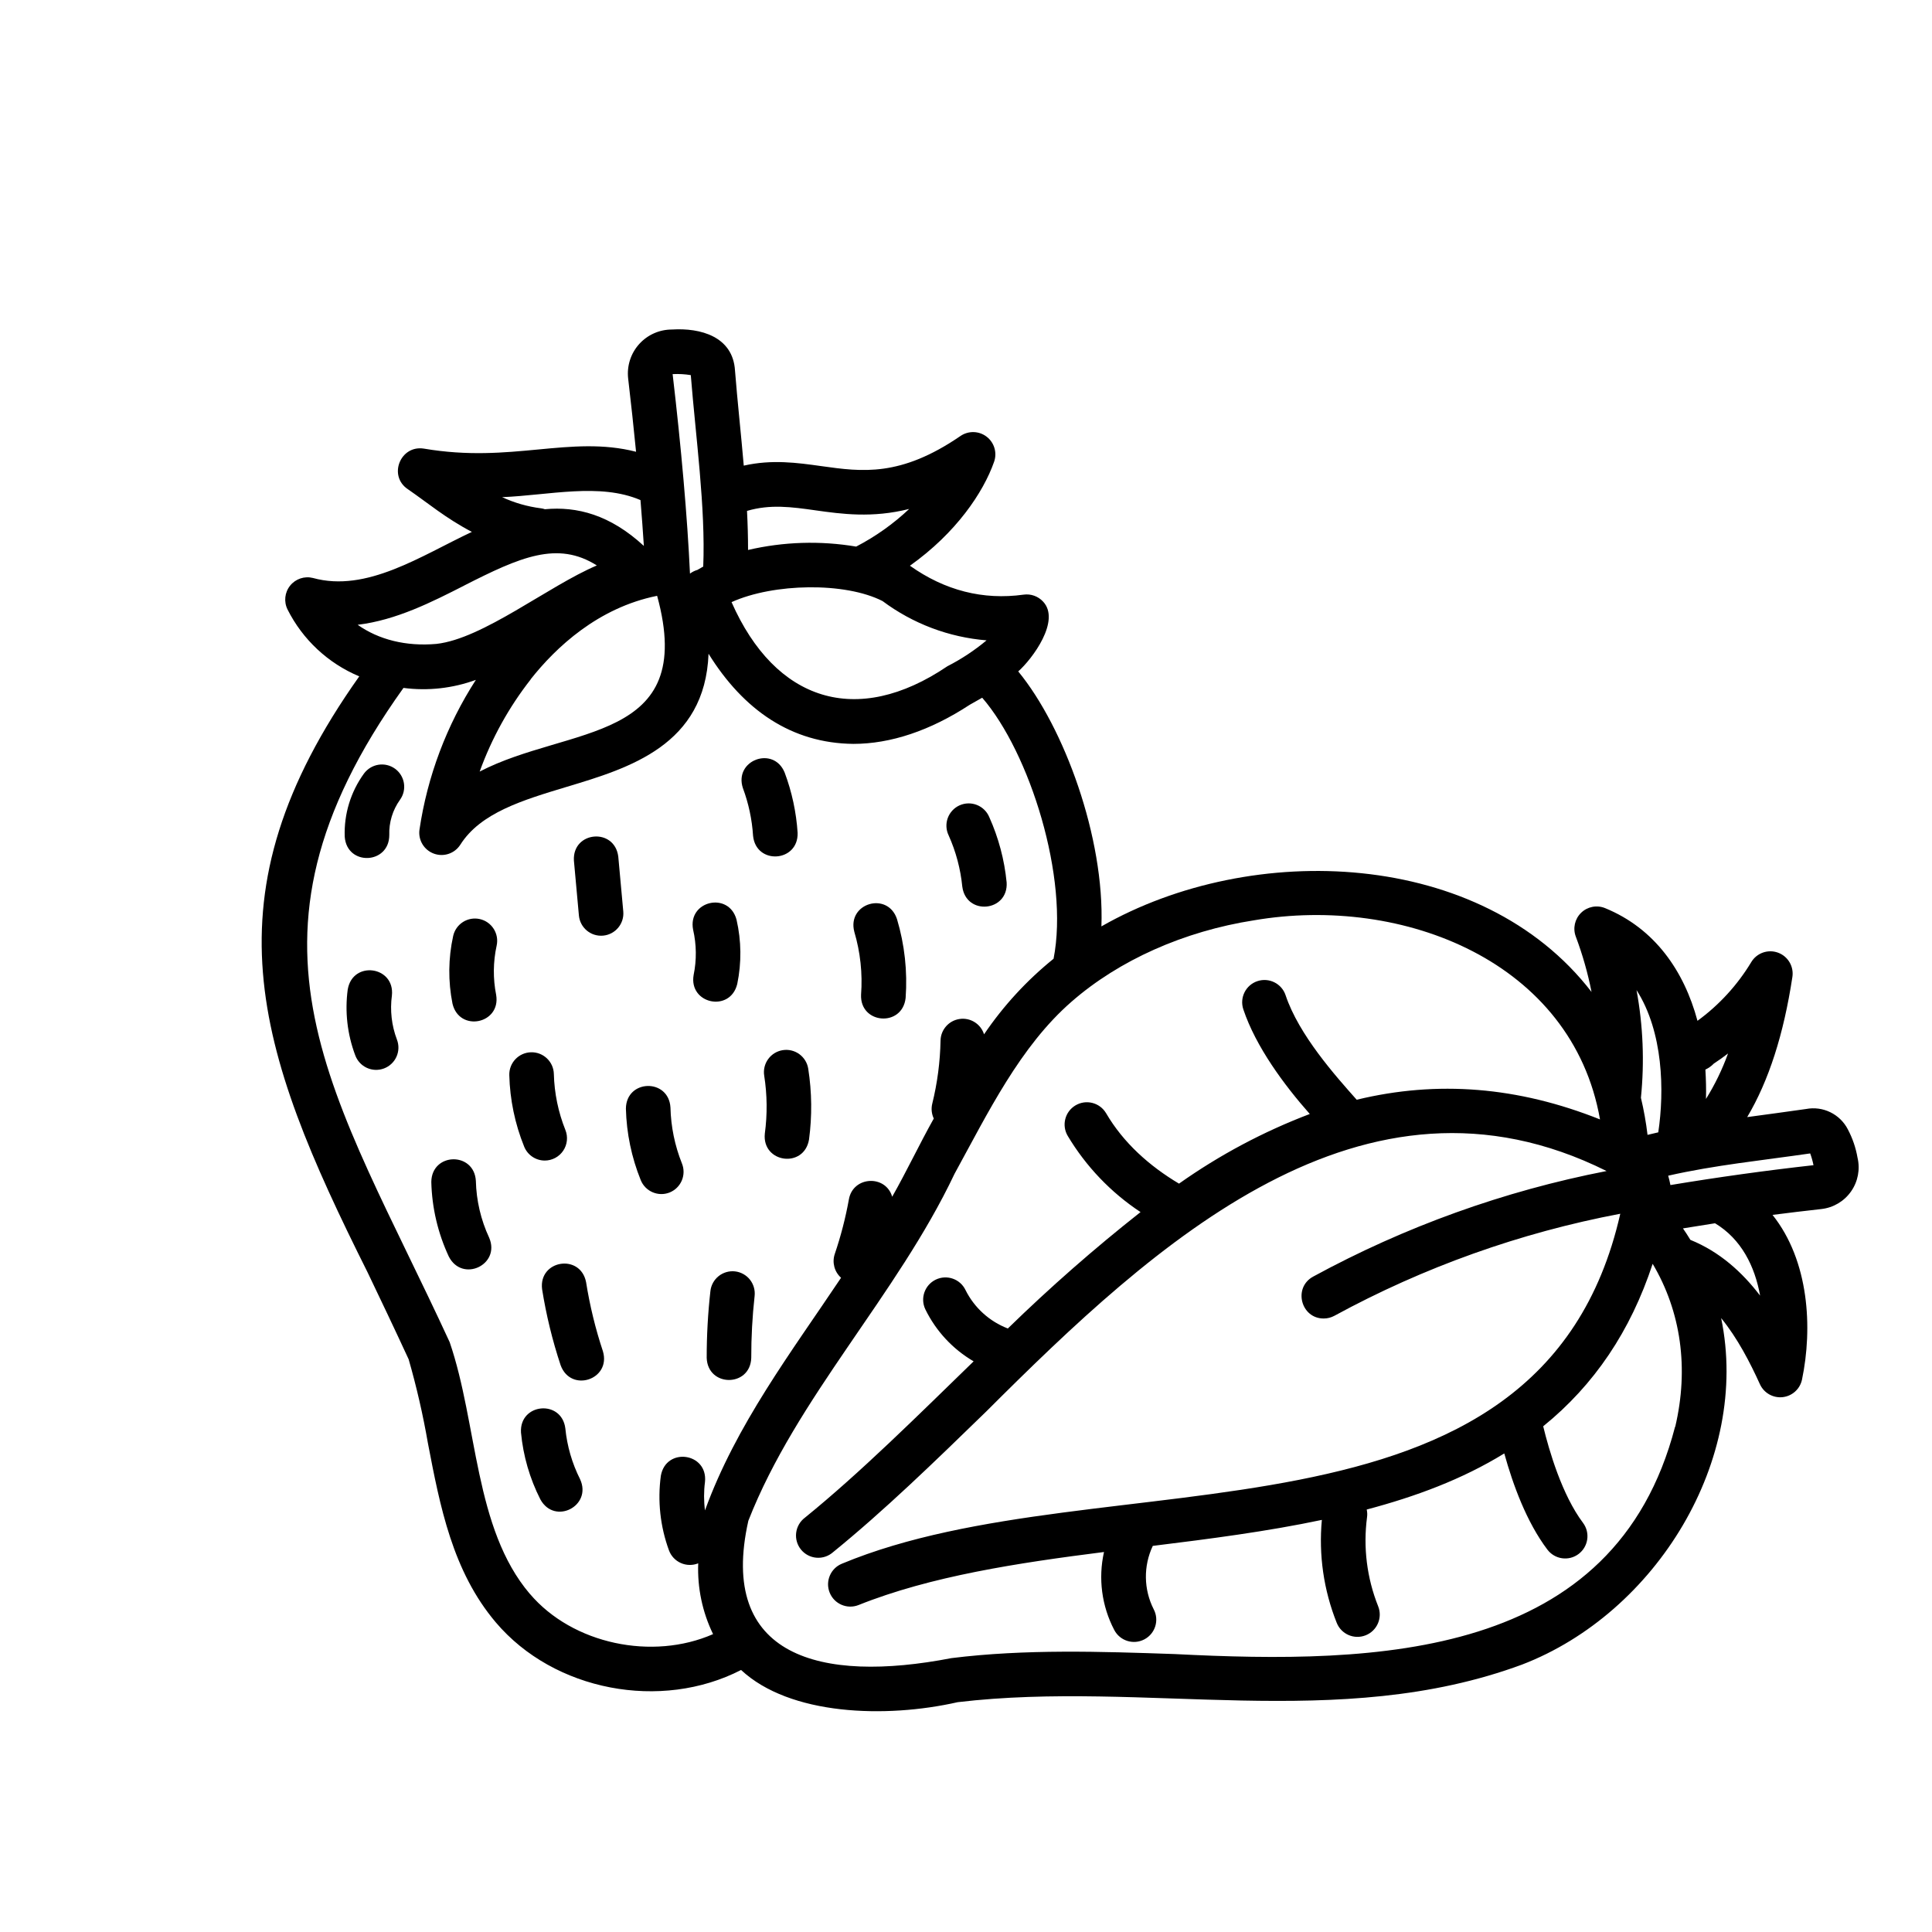 <?xml version="1.0" encoding="UTF-8"?>
<!-- Uploaded to: SVG Find, www.svgrepo.com, Generator: SVG Find Mixer Tools -->
<svg fill="#000000" width="800px" height="800px" version="1.1" viewBox="144 144 512 512" xmlns="http://www.w3.org/2000/svg">
 <g>
  <path d="m633.7 443.29c-2.094-4.055-6.606-6.25-11.09-5.391-5.164 0.758-10.41 1.426-15.586 2.144 5.719-9.633 9.664-21.914 11.977-37.145 0.422-2.785-1.184-5.484-3.832-6.441-2.648-0.957-5.609 0.09-7.062 2.504-3.672 6.086-8.516 11.379-14.258 15.566-3.543-13.188-11.285-24.461-24.48-29.863h-0.004c-2.176-0.891-4.676-0.406-6.359 1.238s-2.231 4.129-1.395 6.328c1.789 4.762 3.18 9.664 4.164 14.652-29.164-37.875-89.898-40.234-129.89-17.379 0.855-23.477-9.84-52.723-22.043-67.57 3.719-3.297 11.324-13.473 6.582-18.508-1.312-1.418-3.234-2.106-5.144-1.84-10.766 1.496-20.891-1.094-30.141-7.664 12.211-8.668 19.445-19.387 22.309-27.551v-0.004c0.844-2.41 0.043-5.09-1.988-6.644-2.027-1.551-4.824-1.621-6.93-0.176-15.93 10.914-26.098 9.484-36.852 7.981-6.465-0.906-13.098-1.82-20.574-0.129-0.707-8.254-1.691-17.172-2.32-25.18-0.543-9.082-9.219-11.355-16.648-10.895l-0.004 0.004c-3.328-0.023-6.512 1.379-8.742 3.852-2.231 2.477-3.293 5.785-2.926 9.098 0.777 6.594 1.477 13.125 2.098 19.445-8.68-2.234-17.082-1.445-25.891-0.609-9.152 0.867-18.609 1.762-30.348-0.227-6.258-0.984-9.516 7.262-4.223 10.766 5.363 3.691 9.969 7.644 16.953 11.305-13.52 6.356-27.887 16.137-42.125 12.211h0.004c-2.238-0.562-4.598 0.227-6.043 2.027-1.445 1.797-1.711 4.273-0.68 6.336 4.016 7.984 10.754 14.266 19 17.711-41.277 58.184-27.551 98.488 2.215 157.96 3.512 7.34 7.133 14.926 10.875 23.027 2.102 7.316 3.805 14.738 5.106 22.238 3.199 16.68 6.504 33.93 17.996 47.488 15.469 18.234 43.809 23.508 64.992 12.605 12.93 12.043 38.289 12.871 57.418 8.531 49.711-5.902 100.85 8.059 149.57-9.969 35.426-13.617 60.555-54.207 52.742-91.816 4.359 5.352 7.656 11.758 10.281 17.535 1.062 2.32 3.488 3.695 6.023 3.414 2.535-0.281 4.602-2.16 5.125-4.656 2.844-13.637 1.91-31.438-7.812-43.641 4.328-0.559 8.652-1.074 12.969-1.555 3.16-0.359 6.012-2.055 7.836-4.656 1.828-2.602 2.453-5.859 1.719-8.953-0.453-2.621-1.32-5.156-2.566-7.508zm-35.57-17.398c1.312-0.852 2.586-1.754 3.816-2.707v0.004c-1.52 4.211-3.477 8.246-5.844 12.043 0.07-2.598 0-5.207-0.156-7.785l-0.004 0.004c0.816-0.375 1.555-0.898 2.188-1.535zm-20.43-19.504c7.094 11.078 7.398 26.754 5.758 37.695-0.984 0.215-1.898 0.434-2.844 0.668v0.008c-0.395-3.312-0.98-6.598-1.754-9.84 0.965-9.512 0.574-19.109-1.16-28.508zm-182.62-85.832c-24.051 16.285-45.629 9.289-57.211-16.984 11.109-5.027 30.09-5.363 40.027-0.277l0.004 0.004c8.023 5.988 17.574 9.59 27.551 10.402-3.191 2.664-6.668 4.965-10.371 6.856zm-110.47 3.484c6.723-8.5 17.879-18.992 33.535-22.141 10.754 39.203-23.41 34.301-47.027 46.574 3.184-8.812 7.75-17.059 13.531-24.434zm75.445-44.801c7.016 0.984 15.086 2.106 24.895-0.363h-0.004c-4.195 3.961-8.926 7.316-14.051 9.977-9.516-1.602-19.254-1.297-28.652 0.895 0-3.387-0.098-6.887-0.277-10.352 6.18-1.82 11.789-1.043 18.125-0.156zm-37.789-36.094c1.605-0.082 3.215 0.008 4.801 0.266 1.301 16.297 3.938 35.238 3.297 50.734-0.531 0.285-1.043 0.582-1.543 0.887-0.711 0.203-1.379 0.535-1.969 0.984-0.68-14.859-2.332-33.523-4.594-52.84zm-34.922 35.562c-3.559-0.453-7.027-1.449-10.281-2.953 12.488-0.512 25.871-3.856 36.672 0.777 0.348 4.227 0.645 8.273 0.895 12.145-8.965-8.266-17.711-10.52-26.234-9.723h0.004c-0.336-0.117-0.684-0.199-1.035-0.246zm-20.348 20.477c14.859-7.566 24.758-11.926 35.168-5.332-12.922 5.492-30.16 19.434-42.527 20.793-8.051 0.707-15.293-1.133-20.852-5.066 10.25-1.242 19.629-6.016 28.23-10.395zm17.398 267.19c-14.762-17.379-13.777-44.93-21.227-66.688-30.445-66.066-60.871-105.46-12.242-173.38 6.477 0.848 13.059 0.113 19.188-2.133-7.766 12.035-12.863 25.594-14.957 39.762-0.348 2.738 1.246 5.352 3.84 6.293 2.594 0.945 5.492-0.035 6.984-2.356 5.363-8.473 16.473-11.809 28.223-15.352 16.641-5 36.633-11.039 37.57-35.266 9.289 14.965 22.012 23.723 38.375 23.883 9.84 0 20.348-3.484 30.84-10.363 0.984-0.551 2.117-1.18 3.305-1.871 12.586 14.523 23.094 47.852 18.914 69.176-7.098 5.731-13.305 12.477-18.422 20.027-0.871-2.758-3.609-4.477-6.469-4.066-2.859 0.41-5.004 2.828-5.062 5.719-0.109 5.641-0.844 11.25-2.195 16.727-0.324 1.32-0.18 2.711 0.402 3.938-3.856 6.887-7.133 13.875-11.02 20.723-1.73-5.902-10.352-5.461-11.465 0.641-0.887 4.926-2.141 9.781-3.75 14.523-0.762 2.246-0.105 4.731 1.664 6.309-13.156 19.68-27.809 38.926-36.062 61.656-0.324-2.504-0.324-5.035 0-7.539 0.809-7.773-10.352-9.328-11.699-1.625v0.004c-0.898 6.656-0.16 13.43 2.152 19.738 0.551 1.5 1.688 2.715 3.148 3.363 1.461 0.648 3.125 0.68 4.606 0.082-0.25 6.481 1.102 12.926 3.938 18.762-16.02 7.035-37.195 2.707-48.562-10.684zm303.52-44.281c-16 61.656-78.918 62.977-132.65 60.25-19.453-0.668-39.566-1.359-59.148 1.082-34.746 6.723-61.883-0.383-53.797-36.406 12.793-32.688 39.359-59.691 54.641-91.945 8.855-16.156 17.379-33.762 31.035-45.637 12.586-10.98 29.738-18.637 48.293-21.539 39.676-6.781 84.398 11.078 91.73 52.762-21.738-8.668-43.07-10.402-64.48-5.215-5.578-6.277-15.312-17.141-18.844-27.699v-0.004c-1.035-3.094-4.383-4.758-7.477-3.723-3.09 1.035-4.758 4.379-3.723 7.473 3.324 9.93 10.824 20.055 17.613 27.73-12.285 4.664-23.93 10.867-34.656 18.457-7.812-4.644-14.762-10.824-19.344-18.695h-0.004c-1.672-2.797-5.297-3.711-8.098-2.035-2.797 1.672-3.711 5.297-2.035 8.098 4.836 8.082 11.426 14.977 19.285 20.172-12.254 9.66-23.992 19.957-35.168 30.848-4.883-1.875-8.887-5.512-11.219-10.195-1.414-2.938-4.941-4.168-7.879-2.754-2.938 1.414-4.172 4.945-2.758 7.883 2.812 5.754 7.266 10.543 12.793 13.773-14.887 14.465-30.031 29.52-44.723 41.438-1.281 0.965-2.117 2.41-2.309 4.004-0.195 1.594 0.27 3.195 1.281 4.441 1.012 1.242 2.488 2.023 4.086 2.156 1.602 0.133 3.184-0.391 4.391-1.449 13.609-11.062 26.746-23.812 40.598-37.285 44.773-44.695 99.926-95.852 164.41-63.742h0.004c-27.207 5.297-53.441 14.738-77.785 27.992-5.363 2.953-3.188 11.121 2.824 11.09 0.984 0.004 1.957-0.246 2.824-0.715 23.691-12.902 49.258-22.027 75.766-27.043-21.125 93.156-137.17 63.961-206.28 92.742-3 1.23-4.449 4.648-3.242 7.66 1.207 3.008 4.613 4.484 7.633 3.301 19.121-7.656 42.145-11.16 65.07-14.062v0.004c-1.57 6.992-0.605 14.312 2.719 20.664 1.512 2.887 5.082 4.004 7.969 2.488 2.891-1.512 4.004-5.082 2.488-7.969-2.676-5.266-2.766-11.469-0.246-16.809 15.027-1.852 30.238-3.809 44.801-6.887h0.004c-0.867 9.27 0.484 18.617 3.934 27.266 1.203 3.035 4.641 4.519 7.676 3.316s4.519-4.641 3.316-7.676c-2.992-7.488-4.008-15.621-2.953-23.617 0.098-0.676 0.066-1.367-0.086-2.035 13-3.453 25.258-7.981 36.457-14.867 2.293 8.277 5.902 18.176 11.414 25.477v-0.004c1.957 2.609 5.656 3.141 8.266 1.184 2.609-1.957 3.137-5.656 1.18-8.266-5.578-7.43-8.984-19.148-10.547-25.586 13.559-10.98 23.152-25.25 29.008-43.059 7.508 12.672 9.633 27.668 5.981 43.199zm22.516-34.754c-4.734-6.199-10.707-11.621-18.461-14.762-0.609-0.984-1.25-2.035-1.969-3.039 2.832-0.473 5.668-0.926 8.5-1.359 6.965 4.191 10.547 11.375 11.945 19.188zm-23.75-29.285c-0.164-0.848-0.359-1.672-0.59-2.481 12.23-2.793 25.121-4.082 37.629-5.902 0.371 1.016 0.664 2.059 0.875 3.117-12.625 1.41-25.348 3.18-37.914 5.266z"/>
  <path d="m248.7 347.73c-1.266-0.922-2.848-1.309-4.394-1.066-1.551 0.242-2.938 1.09-3.863 2.356-3.516 4.852-5.309 10.742-5.086 16.73 0.57 7.805 11.809 7.352 11.809-0.461v-0.004c-0.109-3.336 0.887-6.613 2.832-9.328 1.906-2.633 1.324-6.309-1.297-8.227z"/>
  <path d="m271.14 387.56c-1.531-0.34-3.133-0.059-4.453 0.781-1.32 0.844-2.254 2.176-2.594 3.703-1.305 5.906-1.363 12.02-0.176 17.949 1.82 7.625 12.859 5.352 11.57-2.332-0.859-4.316-0.812-8.762 0.129-13.059 0.707-3.18-1.297-6.336-4.477-7.043z"/>
  <path d="m247.86 407.81c0.809-7.773-10.352-9.328-11.699-1.625h-0.004c-0.793 5.887-0.117 11.875 1.969 17.438 0.535 1.484 1.641 2.695 3.074 3.359s3.07 0.727 4.551 0.172c1.477-0.551 2.672-1.672 3.32-3.113 0.645-1.441 0.688-3.078 0.117-4.551-1.406-3.723-1.863-7.738-1.328-11.68z"/>
  <path d="m270.11 456.95c-0.453-7.805-11.719-7.547-11.809 0.277v-0.004c0.164 6.848 1.746 13.586 4.644 19.789 3.582 6.977 13.777 2.156 10.688-5.008-2.199-4.723-3.398-9.848-3.523-15.055z"/>
  <path d="m288.36 451.56c1.961 0 3.797-0.977 4.891-2.602 1.098-1.629 1.316-3.695 0.578-5.516-1.891-4.723-2.922-9.742-3.051-14.828-0.082-3.262-2.797-5.836-6.055-5.75-3.262 0.082-5.836 2.793-5.754 6.055 0.164 6.5 1.5 12.918 3.938 18.941 0.895 2.227 3.051 3.691 5.453 3.699z"/>
  <path d="m321.46 460.02c1.453-0.59 2.613-1.73 3.223-3.172 0.613-1.445 0.625-3.07 0.035-4.523-1.887-4.719-2.918-9.738-3.039-14.82-0.473-7.805-11.738-7.519-11.809 0.305 0.164 6.5 1.496 12.918 3.934 18.941 1.223 3.012 4.641 4.469 7.656 3.269z"/>
  <path d="m307.85 371c-0.984-7.742-12.203-6.742-11.758 1.074l1.328 14.582c0.32 3.227 3.18 5.59 6.41 5.297 3.227-0.297 5.617-3.141 5.348-6.371z"/>
  <path d="m327.82 402.38c-1.34 7.676 9.684 10.016 11.551 2.402h0.004c1.168-5.637 1.105-11.457-0.188-17.062-2.027-7.547-13.008-5.008-11.504 2.668 0.906 3.941 0.953 8.031 0.137 11.992z"/>
  <path d="m343.57 365.49c0.777 7.785 12.023 7.035 11.809-0.766-0.355-5.465-1.512-10.852-3.434-15.98-2.953-7.223-13.539-3.277-11.059 4.144v-0.004c1.504 4.051 2.41 8.297 2.684 12.605z"/>
  <path d="m399.02 378.98c1.031 7.766 12.25 6.641 11.75-1.152h-0.004c-0.582-5.973-2.141-11.812-4.602-17.289-0.613-1.469-1.797-2.633-3.281-3.219-1.48-0.586-3.137-0.547-4.59 0.105-1.457 0.656-2.582 1.871-3.129 3.367-0.543 1.5-0.461 3.152 0.234 4.59 1.934 4.305 3.156 8.898 3.621 13.598z"/>
  <path d="m372.19 407.63c-0.305 7.793 10.934 8.641 11.809 0.855v0.004c0.516-7.062-0.262-14.16-2.293-20.941-2.481-7.41-13.285-4.191-11.305 3.375h-0.004c1.605 5.414 2.215 11.078 1.793 16.707z"/>
  <path d="m351.44 422.3c-1.547 0.242-2.938 1.09-3.859 2.356s-1.305 2.848-1.059 4.394c0.797 5.09 0.852 10.273 0.164 15.379-0.777 7.766 10.383 9.309 11.711 1.574 0.836-6.238 0.766-12.566-0.207-18.785-0.242-1.547-1.09-2.934-2.356-3.859-1.266-0.922-2.848-1.305-4.394-1.059z"/>
  <path d="m338.79 480.93c-1.555-0.176-3.117 0.277-4.344 1.254-1.223 0.98-2.008 2.402-2.18 3.961-0.66 5.879-0.988 11.793-0.984 17.711 0.285 7.812 11.551 7.793 11.809 0-0.012-5.469 0.285-10.938 0.887-16.375 0.18-1.555-0.262-3.121-1.234-4.352-0.973-1.227-2.394-2.019-3.953-2.199z"/>
  <path d="m299.32 483.8c-1.484-7.676-12.625-5.902-11.66 1.852v-0.004c1.09 6.848 2.734 13.594 4.918 20.172 2.727 7.359 13.41 3.777 11.207-3.699-1.984-5.977-3.477-12.102-4.465-18.32z"/>
  <path d="m293.82 522.53c-0.984-7.734-12.223-6.699-11.75 1.121 0.578 6.176 2.324 12.184 5.137 17.711 3.797 6.887 13.777 1.723 10.527-5.344-2.125-4.215-3.453-8.789-3.914-13.488z"/>
 </g>
</svg>
